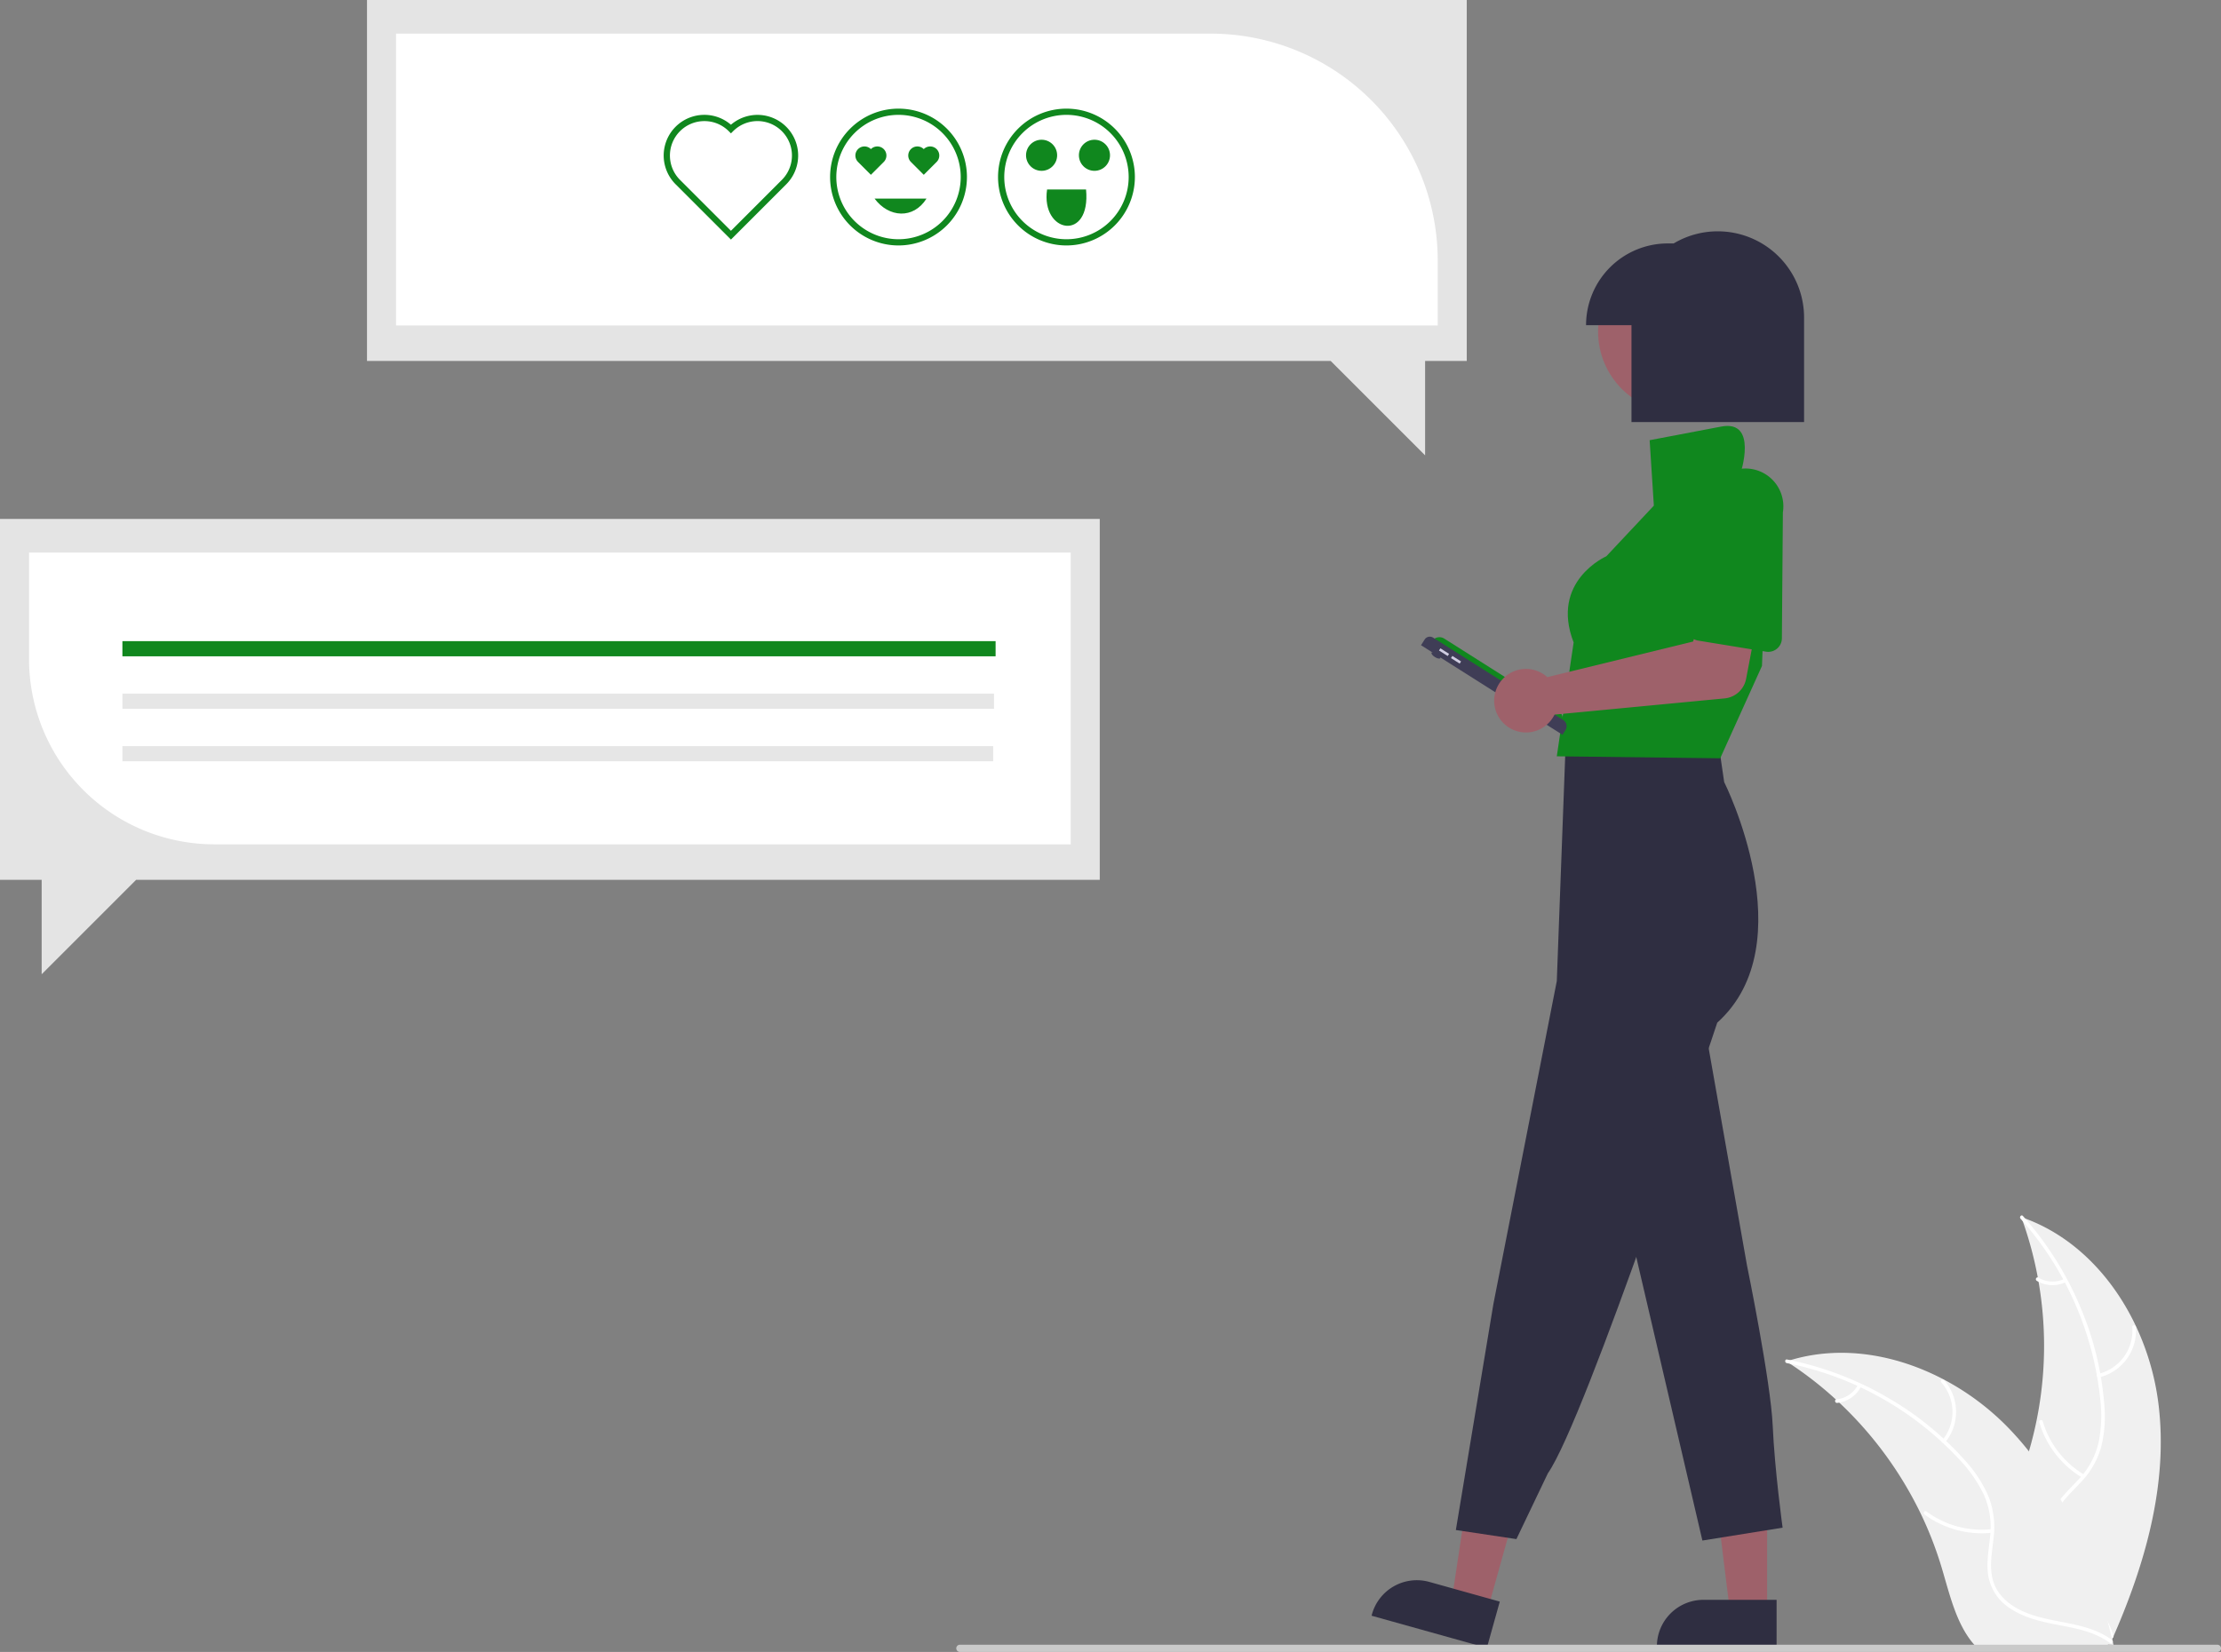 <svg xmlns="http://www.w3.org/2000/svg" width="733.483" height="545.691" data-name="Layer 1"><rect width="100%" height="100%" fill="#808080" stroke="none"/><path fill="#f0f0f0" d="M712.826 463.709c-3.318-26.678-19.851-52.964-45.294-61.646a123.863 123.863 0 0 1-.006 85.04c-3.91 10.576-9.36 21.931-5.682 32.59 2.288 6.631 7.886 11.705 14.143 14.878 6.257 3.173 13.201 4.685 20.058 6.167l1.35 1.116c10.886-24.581 18.749-51.467 15.431-78.145Z"/><path fill="#fff" d="M667.28 402.568a105.87 105.87 0 0 1 26.318 59.583 45.591 45.591 0 0 1-.518 14.275 26.149 26.149 0 0 1-6.504 12.129c-2.93 3.22-6.302 6.175-8.4 10.052a16.01 16.01 0 0 0-.782 13.07c1.852 5.312 5.502 9.64 9.218 13.75 4.126 4.563 8.484 9.237 10.238 15.285.212.733 1.337.36 1.125-.371-3.051-10.524-13.268-16.502-18.14-25.98-2.273-4.424-3.227-9.559-1.096-14.228 1.864-4.082 5.338-7.132 8.334-10.368a27.902 27.902 0 0 0 6.8-11.622 42.148 42.148 0 0 0 1.066-14.202 102.712 102.712 0 0 0-7.501-31.214 107.747 107.747 0 0 0-19.375-31.048c-.506-.567-1.287.325-.784.889Z"/><path fill="#fff" d="M693.28 454.98a15.884 15.884 0 0 0 12.09-16.638c-.06-.76-1.244-.702-1.183.059a14.708 14.708 0 0 1-11.279 15.455c-.742.176-.366 1.3.371 1.125Zm-5.002 32.137a30.615 30.615 0 0 1-13.672-17.632c-.215-.732-1.34-.36-1.125.372a31.844 31.844 0 0 0 14.264 18.319c.657.39 1.186-.671.533-1.059Zm-6.58-64.646a8.991 8.991 0 0 1-8.52-.432c-.652-.398-1.18.663-.533 1.058a10.075 10.075 0 0 0 9.425.5.612.612 0 0 0 .376-.749.595.595 0 0 0-.748-.377Z"/><path fill="#f0f0f0" d="M589.978 449.714c.4.26.8.52 1.2.79a118.407 118.407 0 0 1 15.14 11.82c.37.33.74.67 1.1 1.01a124.827 124.827 0 0 1 27.11 37.11 121.222 121.222 0 0 1 6.64 17.18c2.45 8.13 4.46 17.14 9.31 23.79a20.798 20.798 0 0 0 1.62 2h43.83c.1-.05.2-.09.3-.14l1.75.08c-.07-.31-.15-.63-.22-.94-.04-.18-.09-.36-.13-.54-.03-.12-.06-.24-.08-.35-.01-.04-.02-.08-.03-.11-.02-.11-.05-.21-.07-.31q-.66-2.685-1.36-5.37c0-.01 0-.01-.01-.02-3.59-13.63-8.35-27.08-15-39.38-.2-.37-.4-.75-.62-1.12a115.674 115.674 0 0 0-10.39-15.76 102.258 102.258 0 0 0-6.81-7.79 85.037 85.037 0 0 0-21.28-15.94c-15.72-8.3-33.92-11.48-50.72-6.41-.43.13-.85.26-1.28.4Z"/><path fill="#fff" d="M590.077 450.27a105.87 105.87 0 0 1 56.888 31.728 45.591 45.591 0 0 1 8.18 11.71 26.148 26.148 0 0 1 2.11 13.6c-.402 4.336-1.315 8.725-.655 13.083a16.01 16.01 0 0 0 7.245 10.907c4.676 3.126 10.196 4.385 15.638 5.429 6.041 1.159 12.335 2.267 17.377 6.04.61.458 1.285-.517.675-.974-8.773-6.565-20.529-5.188-30.126-9.823-4.478-2.162-8.332-5.688-9.44-10.699-.97-4.382-.034-8.909.41-13.296a27.903 27.903 0 0 0-1.566-13.374 42.148 42.148 0 0 0-7.7-11.981 102.712 102.712 0 0 0-24.783-20.406 107.747 107.747 0 0 0-34.162-13.126c-.746-.148-.832 1.035-.091 1.182Z"/><path fill="#fff" d="M642.393 476.465a15.884 15.884 0 0 0-.364-20.565c-.506-.57-1.416.189-.91.76a14.708 14.708 0 0 1 .3 19.13c-.486.588.49 1.259.974.675Zm15.355 28.671a30.615 30.615 0 0 1-21.532-5.847c-.612-.455-1.286.52-.674.974a31.844 31.844 0 0 0 22.417 6.038c.76-.084.544-1.25-.211-1.165Zm-44.175-47.656a8.991 8.991 0 0 1-7.064 4.785c-.76.075-.543 1.24.212 1.166a10.075 10.075 0 0 0 7.826-5.275.612.612 0 0 0-.15-.825.595.595 0 0 0-.824.15Z"/><path fill="#e4e4e4" d="M121.202 0h363.195v119.231H470.64v31.183l-31.184-31.183H121.202V0z"/><path fill="#fff" d="M474.808 107.495H130.79V11.11h269.1a75.003 75.003 0 0 1 74.918 74.918Z"/><path fill="#e4e4e4" d="M363.195 171.414H0v119.23h13.757v31.184l31.184-31.184h318.254v-119.23z"/><path fill="#fff" d="M353.607 278.91H70.723A61.204 61.204 0 0 1 9.59 217.774v-35.25h344.018Z"/><path fill="#10871e" d="M40.424 211.79h288.371v5.012H40.424z"/><path fill="#e6e6e6" d="M40.424 229.128h287.85v5.012H40.424zm0 17.338h287.569v5.012H40.424z"/><path fill="#10871e" d="m241.393 79.142-18.268-18.268a13.431 13.431 0 0 1 18.268-19.67 13.432 13.432 0 0 1 18.269 19.67Zm-8.771-39.138a11.372 11.372 0 0 0-8.045 19.418l16.816 16.815 16.816-16.816a11.377 11.377 0 1 0-16.09-16.09l-.726.726-.726-.726a11.343 11.343 0 0 0-8.045-3.327Zm72.452 9.25a3.001 3.001 0 0 0-4.245 4.244l4.245 4.245 4.244-4.244a3.001 3.001 0 1 0-4.244-4.245Zm-17.461 0a3.001 3.001 0 0 0-4.245 4.244l4.245 4.245 4.244-4.244a3.001 3.001 0 1 0-4.244-4.245Z"/><path fill="#10871e" d="M296.735 81.08a22.596 22.596 0 1 1 22.596-22.596 22.622 22.622 0 0 1-22.596 22.597Zm0-43.138a20.542 20.542 0 1 0 20.542 20.542 20.542 20.542 0 0 0-20.542-20.542Zm55.464 43.138a22.596 22.596 0 1 1 22.596-22.596 22.622 22.622 0 0 1-22.596 22.597Zm0-43.138a20.542 20.542 0 1 0 20.542 20.542 20.542 20.542 0 0 0-20.542-20.542Z"/><circle cx="361.443" cy="51.294" r="5.136" fill="#10871e"/><circle cx="343.982" cy="51.294" r="5.136" fill="#10871e"/><path fill="#10871e" d="M345.797 62.593c-2.096 14.497 14.534 17.438 12.87 0 .098-.013-12.2.009-12.87 0Zm-56.976 3.008c4.697 6.314 12.817 6.881 17.158 0Z"/><path fill="#9e616a" d="M583.591 532.478h-12.26l-5.832-47.288h18.094l-.002 47.288z"/><path fill="#2f2e41" d="m586.717 544.362-39.53-.001v-.5a15.387 15.387 0 0 1 15.386-15.386h24.145Z"/><path fill="#9e616a" d="m491.214 532.075-11.808-3.299 7.107-47.113 17.427 4.869-12.726 45.543z"/><path fill="#2f2e41" d="m491.027 544.362-38.072-10.638.134-.482a15.387 15.387 0 0 1 18.96-10.678l23.254 6.498Z"/><circle cx="554.587" cy="109.533" r="26.821" fill="#9e616a"/><path fill="#2f2e41" d="m567.282 243.782 2.126 14.555s26.821 53.315-2.29 79.482c0 0-43.502 131.188-55.93 148.85l-10.393 21.745-20-3 12.403-74.676L514.13 324.08l3.107-83.243s45.792-3.27 50.044 2.944Z"/><path fill="#2f2e41" d="m562.212 334.53 14.72 83.433s7.85 38.269 8.503 52.988 3.271 33.69 3.271 33.69l-26.494 4.251-26.167-112.217Z"/><path fill="#10871e" d="m583.795 171.414-1.905 48.566-10.061 22.255-3.73 8.252-53.968-.654 5.56-37.614c-7.85-20.28 10.794-28.457 10.794-28.457l15.7-16.73-1.39-21.618 23.632-4.5c12.298-2.341 6.368 15.5 6.368 15.5 16.354-1.636 9 15 9 15Z"/><ellipse cx="707.466" cy="393.658" fill="#3f3d56" rx=".638" ry="1.702" transform="rotate(-57.656 429.902 516.983)"/><path fill="#10871e" d="M472.858 211.874a2.978 2.978 0 0 1 4.109-.923l37.735 23.896a2.978 2.978 0 0 1 .923 4.108l-42.767-27.081Z"/><path fill="#3f3d56" d="m469.29 213.138 1.187-1.875a2.035 2.035 0 0 1 2.808-.63l42.964 27.207a2.41 2.41 0 0 1 .747 3.325l-.986 1.558-46.72-29.585Z"/><path fill="#d0cde1" d="m475.232 214.886.455-.719 2.875 1.82-.455.72zm3.952 2.504.456-.72 2.875 1.82-.456.72z"/><path fill="#9e616a" d="M509.677 222.667a10.527 10.527 0 0 1 1.306 1.02l48.175-11.774 3.393-11.56 18.116 2.84-4.017 21.049a8 8 0 0 1-7.1 6.464l-56.166 5.353a10.497 10.497 0 1 1-3.707-13.392Z"/><path fill="#10871e" d="M557.699 209.523a4.495 4.495 0 0 1-.452-3.72l6.867-40.516a12.497 12.497 0 0 1 24.68 3.95l-.329 41.656a4.5 4.5 0 0 1-5.223 4.376l-22.432-3.658a4.495 4.495 0 0 1-3.111-2.088Z"/><path fill="#2f2e41" d="M567.295 76.414a28.361 28.361 0 0 0-14.56 4h-1.94a27 27 0 0 0-27 27h15v32h57v-34.5a28.5 28.5 0 0 0-28.5-28.5Z"/><path fill="#cacaca" d="M732.292 545.691H316.998a1.19 1.19 0 1 1 0-2.381h415.294a1.19 1.19 0 1 1 0 2.381Z"/></svg>